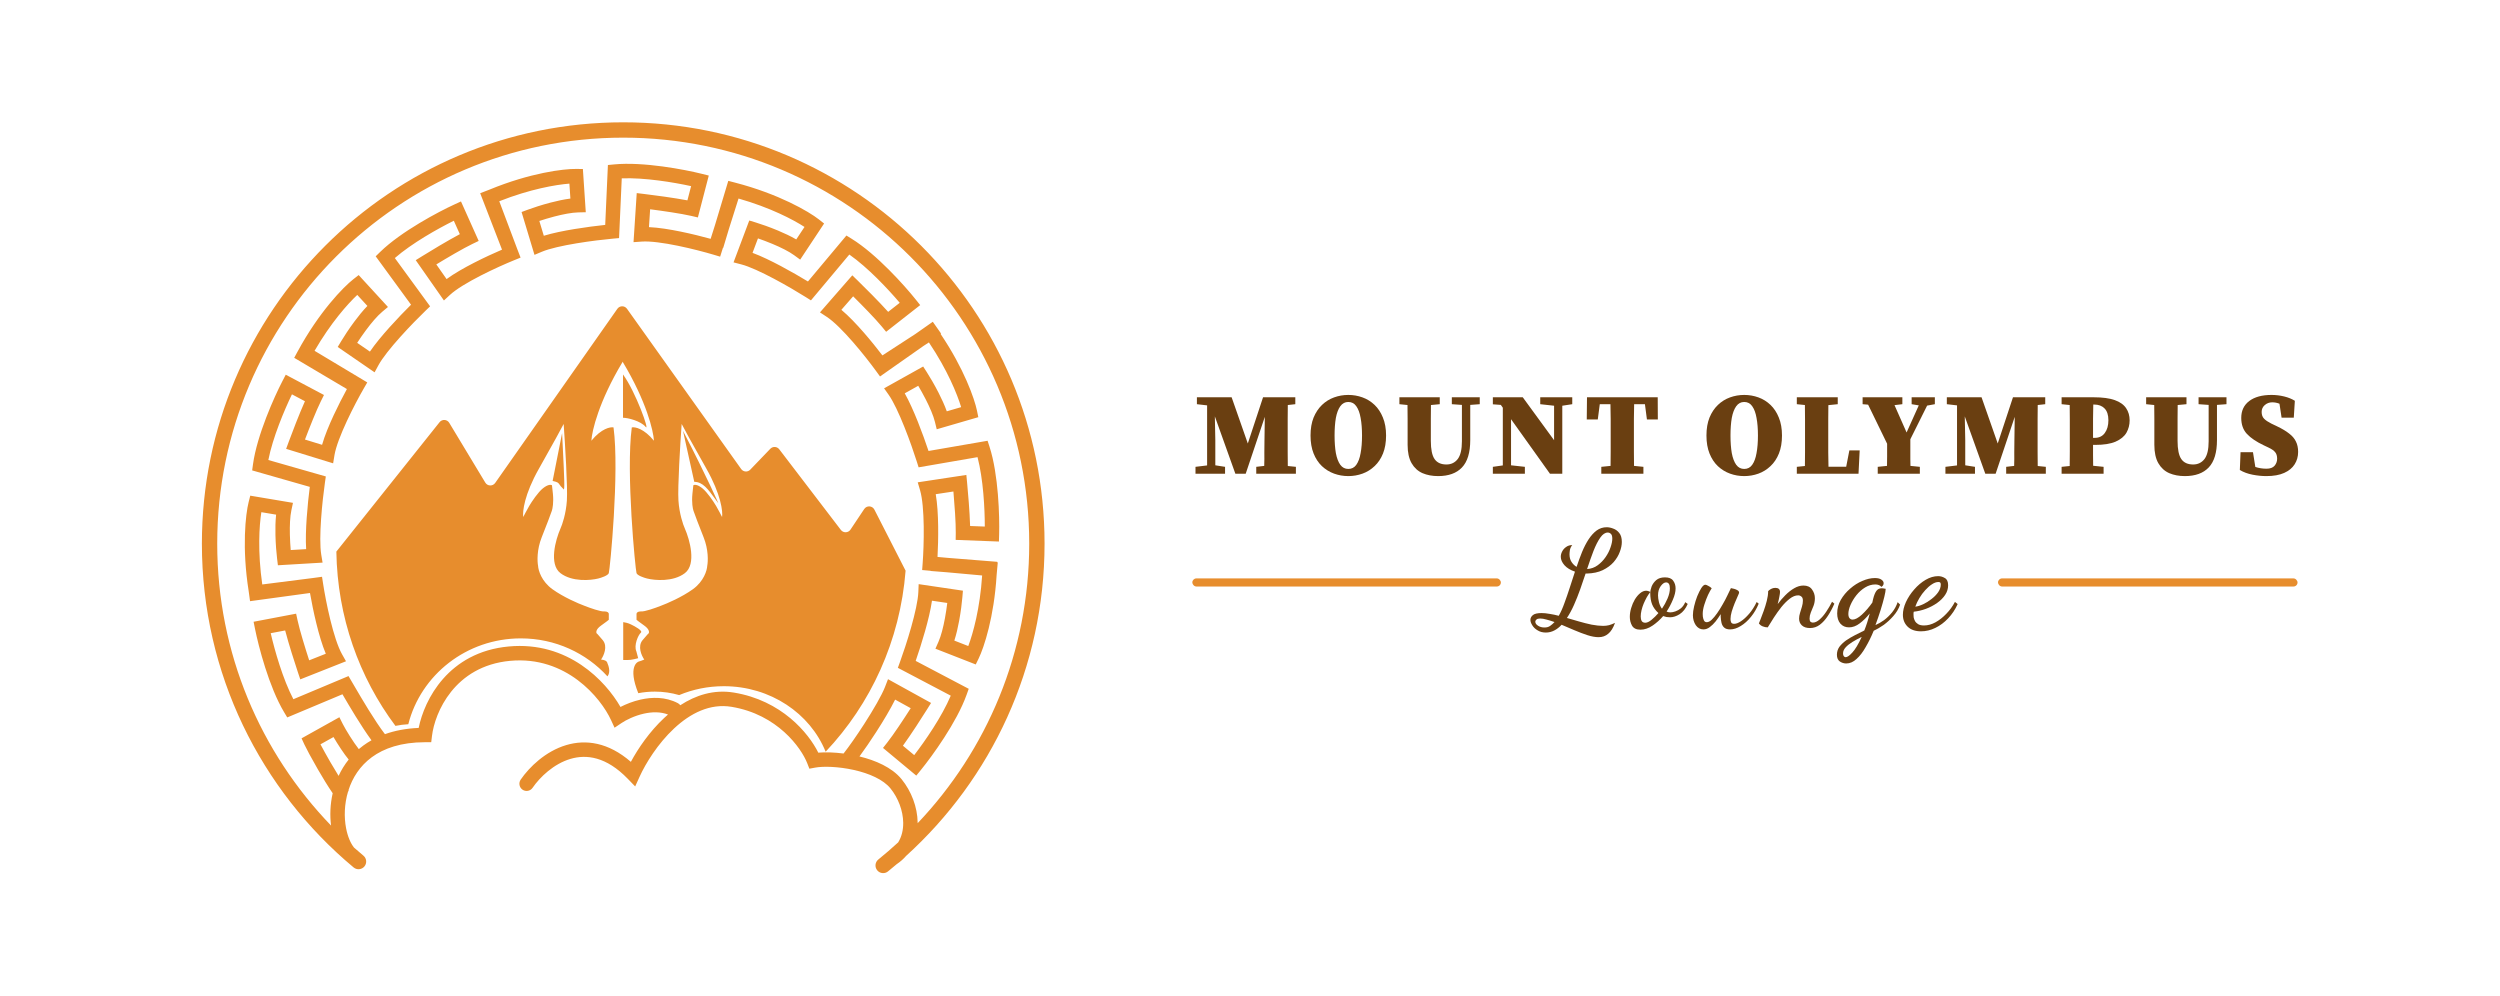 <svg width="3393" height="1352" viewBox="0 0 3393 1352" fill="none" xmlns="http://www.w3.org/2000/svg">
<path fill-rule="evenodd" clip-rule="evenodd" d="M294.816 737.837C294.816 433.517 541.517 186.816 845.837 186.816C1150.16 186.816 1396.86 433.517 1396.86 737.837C1396.86 884.857 1339.29 1018.43 1245.44 1117.24C1245.44 1117.15 1245.44 1117.06 1245.44 1116.97C1245.44 1116.83 1245.43 1116.68 1245.43 1116.54C1245.22 1095.33 1236.77 1073.69 1223.69 1057.6C1210.49 1041.37 1187.88 1031.84 1166.47 1026.64C1173.49 1017.1 1181.5 1005.4 1189.12 993.597C1198.96 978.337 1208.64 962.128 1214.88 949.496L1236.02 961.17C1226.75 975.678 1212.84 996.799 1204.32 1007.6L1198.41 1015.1L1243.57 1052.66L1249.82 1045C1264.78 1026.67 1298.57 980.279 1311.9 942.854L1314.75 934.853L1242.77 896.968C1246.59 885.952 1251.31 871.397 1255.49 856.601C1259.47 842.513 1263.12 827.636 1264.88 815.268L1285.63 818.333C1284.9 824.376 1283.85 831.655 1282.46 839.137C1280.23 851.164 1277.27 862.984 1273.69 871.051L1269.55 880.414L1324.29 901.809L1328.25 893.679C1335.48 878.808 1349.2 837.337 1352.63 780.312L1354.18 763.285L1353.41 763.216L1353.44 762.479L1286.58 757.157L1272.4 755.872C1273.03 744.21 1273.48 729.136 1273.26 713.959C1273.05 699.088 1272.19 683.438 1269.98 670.716L1293.98 667.066C1295.47 684.217 1297.33 709.437 1297.16 723.195L1297.04 732.737L1355.74 734.984L1356.03 725.1C1356.71 701.451 1355.21 644.082 1342.97 606.285L1340.35 598.204L1260.19 612.058C1256.5 600.996 1251.37 586.578 1245.67 572.304C1240.23 558.712 1234.05 544.694 1227.91 533.814L1246.23 523.595C1249.33 528.83 1252.94 535.241 1256.4 542.018C1261.97 552.91 1266.82 564.086 1268.91 572.659L1271.33 582.61L1327.77 566.194L1325.95 557.339C1322.63 541.21 1308.33 500.257 1276.57 453.211L1277.25 452.736L1265.99 436.702L1242.35 453.301L1197.62 482.359C1190.71 473.311 1181.8 462.169 1172.37 451.347C1162.59 440.136 1151.82 428.751 1141.91 420.471L1157.87 402.175C1170.1 414.296 1187.81 432.346 1196.57 442.953L1202.65 450.311L1248.89 414.094L1242.72 406.366C1227.96 387.876 1189.75 345.064 1155.98 324.131L1148.76 319.656L1096.54 382.031C1086.57 375.972 1073.34 368.284 1059.76 361.079C1046.83 354.219 1033.06 347.513 1021.34 343.178L1028.72 323.543C1034.47 325.532 1041.36 328.096 1048.38 331.03C1059.67 335.746 1070.6 341.137 1077.73 346.331L1086.01 352.361L1118.47 303.359L1111.36 297.779C1097.71 287.076 1056.99 263.238 997.551 247.834L988.426 245.47L970.406 305.416L964.476 324.15C953.221 321.037 938.595 317.357 923.725 314.316C909.154 311.335 893.683 308.822 880.783 308.253L882.365 284.028C899.438 286.244 924.468 289.844 937.87 292.958L947.166 295.118L961.948 238.269L952.356 235.87C929.403 230.13 873.047 219.29 833.504 223.142L825.05 223.966L821.391 305.232C809.796 306.462 794.614 308.378 779.447 310.893C765.005 313.287 749.989 316.313 738.045 319.977L731.992 299.896C737.772 297.986 744.806 295.842 752.167 293.913C763.999 290.814 775.957 288.467 784.778 288.269L795.016 288.038L791.087 229.39L782.047 229.271C765.024 229.045 719.565 234.597 664.356 257.348L651.707 262.242L681.337 338.822C670.607 343.433 656.894 349.709 643.389 356.637C630.156 363.425 616.512 371.141 606.091 378.765L592.173 358.874C606.881 349.924 628.663 337.078 641.067 331.125L649.671 326.996L625.649 273.394L616.664 277.522C595.165 287.399 544.413 314.189 515.968 341.927L509.887 347.858L557.861 413.555C549.582 421.767 538.935 432.758 528.674 444.206C518.903 455.106 509.079 466.86 502.052 477.189L484.769 465.307C488.084 460.202 492.231 454.128 496.769 448.02C504.062 438.201 511.925 428.891 518.683 423.219L526.528 416.636L486.78 373.332L479.651 378.893C465.98 389.559 433.041 423.349 403.785 477.333L399.294 485.621L470.82 528.018C465.402 537.95 458.932 550.47 452.954 563.327C446.683 576.813 440.659 591.283 437.121 603.702L413.919 596.558C420.024 580.461 429.318 556.943 435.448 544.625L439.7 536.081L387.813 508.548L383.26 517.325C372.366 538.327 348.782 590.646 343.381 630.007L342.226 638.423L420.442 660.784C418.955 672.349 417.308 687.562 416.245 702.899C415.233 717.503 414.703 732.812 415.505 745.279L394.567 746.523C394.047 740.458 393.588 733.118 393.415 725.511C393.137 713.282 393.62 701.106 395.468 692.479L397.612 682.465L339.646 672.719L337.438 681.487C333.281 697.995 328.166 743.505 337.526 802.478L339.361 815.919L420.719 804.81C422.722 816.315 425.656 831.108 429.271 845.85C432.813 860.294 437.163 875.352 442.169 887.255L419.598 896.193C414.294 879.814 406.836 855.651 403.914 842.206L401.888 832.88L344.182 843.85L346.119 853.546C350.755 876.747 365.077 932.32 385.482 966.41L389.844 973.699L464.769 942.263C474.172 958.358 490.076 985.467 504.186 1004.7C500.278 1006.89 496.587 1009.28 493.108 1011.83C490.973 1013.4 488.926 1015.02 486.963 1016.69C479.597 1007.3 469.1 990.363 465.196 982.576L460.606 973.421L409.282 1002.07L413.043 1010.29C415.287 1015.2 422.776 1029.24 431.4 1044.16C437.755 1055.15 445.01 1067.11 451.526 1076.59C448.097 1091.6 447.579 1106.73 449.309 1120.45C353.644 1021.33 294.816 886.455 294.816 737.837ZM1417.67 737.837C1417.67 905.886 1345.17 1057.01 1229.78 1161.62C1226.2 1165.74 1221.95 1169.53 1216.97 1172.88C1213.08 1176.21 1209.15 1179.48 1205.16 1182.7C1200.7 1186.31 1194.14 1185.62 1190.53 1181.15C1186.91 1176.68 1187.61 1170.13 1192.08 1166.51C1201.31 1159.04 1210.3 1151.28 1219.03 1143.24C1223.82 1135.46 1225.94 1126.36 1225.84 1116.73C1225.68 1100.3 1218.99 1082.87 1208.49 1069.96C1198.83 1058.09 1179.87 1049.65 1158.64 1044.94C1137.66 1040.27 1117.09 1039.81 1106.44 1041.79L1098.48 1043.27L1095.53 1035.73C1087.49 1015.2 1055.25 969.566 992.743 959.282C963.632 954.492 937.077 967.94 914.865 988.667C892.697 1009.35 876.245 1036.09 868.006 1054.25L862.058 1067.35L852.047 1057.01C822.738 1026.74 795.8 1023.56 774.184 1029.98C751.544 1036.7 732.9 1054.55 722.798 1069.23C719.731 1073.69 713.632 1074.81 709.175 1071.75C704.718 1068.68 703.591 1062.58 706.658 1058.12C718.356 1041.12 740.308 1019.6 768.606 1011.2C795.071 1003.34 825.624 1007.4 856.22 1033.98C866.188 1015.46 881.661 992.855 901.499 974.343C903.168 972.785 904.875 971.251 906.618 969.746C896.428 965.839 884.932 966.054 873.748 968.582C861.005 971.463 849.787 977.115 843.619 981.253L834.08 987.652L829.267 977.223C815.423 947.226 768.528 889.774 692.27 896.894C616.623 903.956 590.048 967.453 586.3 998.706L585.267 1007.32L576.588 1007.34C544.294 1007.38 521.068 1015.62 504.694 1027.63C488.478 1039.52 478.323 1055.6 472.883 1072.68C472.977 1072.8 473.07 1072.92 473.163 1073.03C473.254 1073.15 473.344 1073.26 473.433 1073.38L472.415 1074.19C467.265 1091.28 466.842 1109.07 469.697 1124C471.925 1135.66 475.937 1144.59 480.381 1150.23C484.611 1153.99 488.899 1157.67 493.244 1161.3C497.659 1164.98 498.255 1171.54 494.574 1175.95C490.894 1180.37 484.33 1180.97 479.915 1177.28C354.098 1072.41 274 914.471 274 737.837C274 422.02 530.02 166 845.837 166C1161.65 166 1417.67 422.02 1417.67 737.837ZM473.228 1030.87C467.657 1037.83 463.132 1045.3 459.547 1053.02C455.83 1047.07 452.006 1040.66 448.361 1034.35C442.994 1025.07 438.217 1016.38 434.942 1010.19L452.623 1000.32C458.46 1010.28 466.898 1023.23 473.228 1030.87ZM1172.65 982.978C1162.7 998.412 1152.43 1013.06 1144.9 1022.67C1132.22 1021.04 1120.18 1020.7 1110.61 1021.52C1097.24 994.663 1060.72 950.61 995.924 939.95C968.62 935.458 944.041 943.618 923.278 957.153C922.422 955.992 921.295 955.004 919.931 954.292C903.16 945.534 884.768 946.004 869.428 949.472C859.082 951.811 849.614 955.62 842.11 959.484C821.95 924.289 770.798 869.885 690.449 877.387C608.249 885.061 575.936 949.866 568.224 987.926C550.949 988.666 535.732 991.634 522.439 996.4C508.352 977.974 491.203 948.648 481.098 931.368L481.098 931.367C479.697 928.972 478.431 926.808 477.328 924.937L472.985 917.569L398.164 948.962C383.865 921.68 372.846 882.945 367.422 859.375L387.018 855.65C391.834 874.113 400.177 900.073 404.252 912.239L407.535 922.042L469.589 897.469L464.08 887.687C458.457 877.704 452.936 860.091 448.299 841.183C443.738 822.587 440.288 803.837 438.518 792.326L437.054 782.806L424.954 784.458L355.943 793.238C349.54 748.611 351.848 713.281 354.705 695.118L374.735 698.485C373.781 707.28 373.624 716.985 373.828 725.956C374.118 738.716 375.164 750.754 376.054 758.046L377.17 767.182L437.792 763.582L436.004 752.84C434.162 741.778 434.459 723.459 435.79 704.254C437.101 685.336 439.335 666.551 440.985 655.093L442.205 646.629L364.19 624.325C370.097 594.095 385.726 556.98 396.236 535.196L413.856 544.546C406.066 561.964 396.338 587.439 391.908 599.48L388.339 609.183L452.127 628.821L453.946 617.743C455.803 606.437 462.511 589.241 470.719 571.588C478.792 554.225 487.827 537.437 493.645 527.349L498.458 519.005L426.923 476.123C448.887 438.247 471.752 412.583 484.899 400.257L498.634 415.22C492.479 421.573 486.392 429.134 481.041 436.337C473.431 446.583 466.859 456.724 463.082 463.024L458.349 470.918L508.392 505.324L513.581 495.749C518.924 485.889 530.413 471.618 543.263 457.283C555.92 443.162 569.224 429.713 577.566 421.687L583.728 415.758L535.878 350.229C559.111 330.007 594.246 310.325 615.922 299.595L624.079 317.797C607.231 326.754 583.905 340.877 573.012 347.656L564.235 353.118L602.498 407.804L610.74 400.181C619.151 392.401 635.009 382.955 652.331 374.069C669.367 365.33 686.81 357.635 697.6 353.25L706.523 349.624L702.092 338.171L677.608 273.127C719.543 256.573 754.449 250.645 772.78 249.222L774.138 269.488C765.361 270.595 755.883 272.687 747.202 274.961C734.856 278.195 723.386 281.997 716.498 284.551L707.868 287.75L725.396 345.895L735.432 341.67C745.768 337.319 763.659 333.369 782.651 330.221C801.359 327.12 820.151 324.947 831.68 323.902L840.197 323.13L843.846 242.072C874.623 240.825 914.347 247.444 937.971 252.629L932.951 271.934C914.203 268.384 887.17 264.814 874.43 263.291L864.165 262.063L859.817 328.663L871.015 327.87C882.444 327.061 900.726 329.609 919.799 333.51C938.558 337.347 956.98 342.253 968.141 345.58L977.372 348.331L981.179 336.306L981.545 336.416L989.127 311.196L1002.34 269.44C1045.4 281.709 1076.52 298.069 1091.88 308.014L1080.67 324.947C1073.02 320.501 1064.22 316.413 1055.94 312.953C1044.16 308.032 1032.74 304.094 1025.71 301.944L1016.91 299.25L995.56 356.103L1006.1 358.835C1016.96 361.648 1033.57 369.365 1050.58 378.386C1067.33 387.273 1083.59 396.95 1093.39 403.114L1100.62 407.669L1152.71 345.453C1177.93 363.137 1205.49 392.503 1221.12 410.959L1205.42 423.257C1192.67 409.06 1173.35 389.819 1164.15 380.877L1156.73 373.673L1112.86 423.972L1122.24 430.137C1131.82 436.428 1144.81 449.547 1157.6 464.221C1170.18 478.654 1181.85 493.732 1188.7 503.149L1194.37 510.937L1253.32 469.537L1260.71 464.736C1285.88 502.145 1299.15 534.967 1304.47 552.566L1284.97 558.239C1282.01 549.904 1277.93 541.095 1273.85 533.104C1268.04 521.738 1261.87 511.35 1257.9 505.171L1252.92 497.427L1199.89 527.017L1206.17 535.914C1212.63 545.076 1220.33 561.703 1227.47 579.578C1234.52 597.186 1240.67 615.075 1244.16 626.111L1246.74 634.265L1326.7 620.446C1334.52 650.239 1336.57 690.458 1336.57 714.644L1316.64 713.881C1316.09 694.809 1313.77 667.638 1312.53 654.868L1311.53 644.579L1245.54 654.615L1248.72 665.383C1251.96 676.372 1253.39 694.775 1253.67 714.241C1253.95 733.386 1253.11 752.432 1252.25 764.047L1251.55 773.653L1263.11 774.702L1263.09 774.942L1284.92 776.679L1332.96 781.034C1330.06 825.766 1320.62 859.677 1314.14 876.805L1295.22 869.411C1297.95 860.998 1300.09 851.53 1301.72 842.707C1304.05 830.158 1305.49 818.16 1306.11 810.84L1306.88 801.669L1246.81 792.794L1246.36 803.675C1245.9 814.88 1241.86 832.751 1236.63 851.278C1231.48 869.528 1225.45 887.459 1221.49 898.337L1218.57 906.373L1290.37 944.161C1278.41 972.544 1255.52 1005.68 1240.77 1024.85L1225.44 1012.1C1236.63 996.639 1251.36 973.693 1258.16 962.812L1263.64 954.044L1205.21 921.775L1201.17 932.247C1196.91 943.265 1185.46 963.122 1172.65 982.978ZM536.682 985.158C542.364 983.987 548.196 983.226 554.146 982.908C571.167 915.998 633.083 866.41 706.857 866.41C753.616 866.41 795.61 886.33 824.43 917.954C826.105 915.944 828.925 910.349 824.408 900.083C823.651 896.305 819.103 895.658 816.88 895.343C816.337 895.266 815.933 895.208 815.756 895.13C819.452 889.879 825.092 877.276 818.09 868.874C811.089 860.473 809.728 859.344 809.922 859.831C808.852 858.372 808.522 854.171 815.756 849.037C822.991 843.902 825.772 841.646 826.259 841.16V832.992C826.064 831.63 824.8 829.783 820.132 829.783C815.698 830.483 800.392 825.018 793.294 822.198C785.028 819.184 764.763 810.471 749.826 799.735C734.89 789 730.572 774.063 730.281 767.937C729.114 762.005 728.472 745.941 735.24 729.137C742.008 712.334 747.201 698.214 748.951 693.255C749.924 690.532 751.577 682.111 750.41 670.209C749.243 658.306 748.951 657.47 748.951 658.54C747.784 657.664 743.758 657.256 736.99 662.624C730.222 667.991 721.723 680.808 718.32 686.545C715.597 691.407 710.152 701.248 710.152 701.715C708.985 694.422 711.61 671.084 731.448 636.077C751.285 601.069 762.079 581.038 764.996 575.398C766.941 602.528 770.539 661.282 769.372 679.252C768.205 697.222 763.051 712.217 760.62 717.468C754.008 732.541 744.75 765.72 760.62 777.856C776.49 789.991 801.462 787.774 811.964 785.149C816.243 784.079 825.092 781.123 826.259 777.856C827.717 773.771 840.845 641.036 832.677 580.065C828.301 579.19 816.165 581.582 802.629 598.152C803.307 584.87 812.724 544.948 844.929 491.282V490.797L845.075 491.039L845.221 490.797V491.282C877.426 544.948 886.843 584.87 887.521 598.152C873.985 581.582 861.85 579.19 857.474 580.065C849.305 641.036 862.433 773.771 863.892 777.856C865.059 781.123 873.908 784.079 878.186 785.149C888.688 787.774 913.66 789.991 929.53 777.856C945.4 765.72 936.143 732.541 929.53 717.468C927.099 712.217 921.945 697.222 920.778 679.252C919.611 661.282 923.209 602.528 925.154 575.398C928.071 581.038 938.865 601.069 958.703 636.077C978.54 671.084 981.166 694.422 979.999 701.715C979.999 701.248 974.553 691.407 971.83 686.545C968.427 680.808 959.928 667.991 953.16 662.624C946.392 657.256 942.366 657.664 941.199 658.54C941.199 657.47 940.907 658.306 939.74 670.209C938.574 682.111 940.227 690.532 941.199 693.255C942.949 698.214 948.142 712.334 954.91 729.137C961.678 745.941 961.036 762.005 959.87 767.937C959.578 774.063 955.26 789 940.324 799.735C925.388 810.471 905.122 819.184 896.857 822.198C889.758 825.018 874.452 830.483 870.018 829.783C865.35 829.783 864.086 831.63 863.892 832.992V841.16C864.378 841.646 867.159 843.902 874.394 849.037C881.629 854.171 881.298 858.372 880.228 859.831C880.423 859.344 879.061 860.473 872.06 868.874C865.059 877.276 870.699 889.879 874.394 895.13C871.778 896.292 869.175 897.215 866.653 897.942C865.605 898.244 851.583 904.267 866.277 940.79C873.534 939.389 881.028 938.655 888.695 938.655C900.178 938.655 911.277 940.302 921.768 943.372C940.255 935.622 960.77 931.309 982.368 931.309C1045.61 931.309 1099.56 968.287 1120.55 1020.25C1181.63 955.675 1221.62 869.833 1229.07 774.528L1186.71 691.633C1183.93 686.191 1176.32 685.75 1172.93 690.835L1154.26 718.826C1151.22 723.393 1144.58 723.607 1141.25 719.245L1057.59 609.763C1054.61 605.866 1048.86 605.541 1045.47 609.078L1018.2 637.46C1014.73 641.075 1008.83 640.643 1005.92 636.561L850.943 419.066C847.739 414.569 841.05 414.593 837.879 419.113L672.045 655.46C668.724 660.193 661.632 659.948 658.646 654.996L609.702 573.837C606.824 569.065 600.071 568.623 596.597 572.98L456.5 748.632C457.882 837.602 487.565 919.488 536.682 985.158ZM845.539 567.02V508.245C862.682 531.51 882.519 587.102 876.151 579.265C869.784 571.429 851.661 566.816 845.539 567.02ZM926.968 584.775L942.274 653.959C953.724 653.959 960.804 663.671 970.866 677.473L970.87 677.478L970.88 677.493C972.112 679.182 973.388 680.933 974.723 682.735C977.172 687.633 960.029 648.449 926.968 584.775ZM750.029 652.735L762.886 587.837C763.259 595.652 763.617 602.959 763.948 609.713L763.949 609.747C765.795 647.418 766.799 667.908 764.723 663.755C761.607 660.862 760.271 658.939 759.303 657.546C757.609 655.108 757.043 654.293 750.029 652.735ZM856.292 847.465C862.033 850.15 872.775 856.14 869.823 858.618C866.133 861.717 859.983 875.968 863.673 884.023L866.133 893.317L861.059 894.557L860.661 894.654C857.555 895.412 854.369 895.796 851.171 895.796H845.837V844.367C847.701 844.574 852.402 845.482 856.292 847.465Z" fill="#E78D2D"/>
<path d="M2607.2 856.823C2599.31 856.823 2593.21 854.666 2588.89 850.352C2584.7 846.161 2582.61 840.86 2582.61 834.45C2582.61 829.027 2583.96 823.295 2586.67 817.255C2589.51 811.092 2593.27 805.36 2597.95 800.059C2602.64 794.636 2607.81 790.26 2613.48 786.932C2619.15 783.604 2624.82 781.939 2630.49 781.939C2633.7 781.939 2636.72 782.802 2639.55 784.528C2642.51 786.13 2643.99 789.397 2643.99 794.328C2643.99 799.012 2642.64 803.388 2639.92 807.455C2637.21 811.523 2633.58 815.159 2629.01 818.364C2624.45 821.569 2619.4 824.219 2613.85 826.315C2608.43 828.287 2602.94 829.581 2597.4 830.198C2597.27 830.691 2597.15 831.246 2597.03 831.862C2597.03 832.355 2597.03 833.218 2597.03 834.45C2597.03 835.067 2597.09 836.176 2597.21 837.779C2597.46 839.258 2598.01 840.86 2598.88 842.586C2599.74 844.312 2601.16 845.791 2603.13 847.024C2605.1 848.256 2607.81 848.873 2611.26 848.873C2616.44 848.873 2621.62 847.455 2626.8 844.62C2632.1 841.661 2637.03 837.779 2641.59 832.971C2646.27 828.164 2650.15 822.802 2653.24 816.885L2656.93 819.844C2653.61 827.239 2649.29 833.711 2643.99 839.258C2638.81 844.805 2633.02 849.119 2626.61 852.201C2620.32 855.282 2613.85 856.823 2607.2 856.823ZM2599.43 823.357C2602.64 822.987 2606.21 821.877 2610.16 820.028C2614.1 818.179 2617.86 815.837 2621.43 813.002C2625.13 810.167 2628.15 807.086 2630.49 803.757C2632.84 800.306 2634.01 796.855 2634.01 793.403C2634.01 792.047 2633.76 791.123 2633.27 790.63C2632.77 790.137 2631.97 789.89 2630.86 789.89C2628.03 789.89 2625.07 790.938 2621.99 793.033C2618.91 795.006 2615.89 797.656 2612.93 800.984C2609.97 804.189 2607.32 807.764 2604.98 811.708C2602.64 815.653 2600.79 819.535 2599.43 823.357Z" fill="#6A3F11"/>
<path d="M2505.63 900.458C2502.55 900.458 2499.65 899.534 2496.94 897.685C2494.35 895.836 2493.06 892.816 2493.06 888.625C2493.06 884.68 2494.17 881.106 2496.38 877.901C2498.73 874.819 2501.75 871.922 2505.44 869.211C2509.27 866.622 2513.33 864.218 2517.65 862C2521.96 859.781 2526.15 857.685 2530.22 855.713C2531.58 852.385 2532.87 848.81 2534.1 844.989C2535.34 841.168 2536.51 837.038 2537.62 832.601C2533.3 838.024 2528.74 842.524 2523.93 846.098C2519.25 849.673 2514.44 851.46 2509.51 851.46C2504.58 851.46 2500.64 849.735 2497.68 846.283C2494.84 842.832 2493.43 838.271 2493.43 832.601C2493.43 826.068 2495.03 819.966 2498.23 814.296C2501.56 808.502 2505.81 803.387 2510.99 798.949C2516.17 794.389 2521.71 790.876 2527.63 788.41C2533.55 785.822 2539.22 784.527 2544.64 784.527C2548.59 784.527 2551.55 785.267 2553.52 786.746C2555.49 788.102 2556.48 789.704 2556.48 791.553C2556.48 793.033 2556.04 794.204 2555.18 795.067C2554.32 795.929 2553.76 796.422 2553.52 796.546C2552.28 795.19 2550.99 794.327 2549.63 793.957C2548.4 793.464 2546.92 793.218 2545.2 793.218C2540.39 793.218 2535.77 794.573 2531.33 797.285C2526.89 799.997 2522.95 803.51 2519.5 807.824C2516.17 812.016 2513.52 816.391 2511.55 820.952C2509.57 825.513 2508.59 829.642 2508.59 833.34C2508.59 835.806 2509.14 837.716 2510.25 839.072C2511.36 840.305 2512.72 840.921 2514.32 840.921C2517.77 840.921 2521.96 838.702 2526.89 834.265C2531.82 829.704 2536.57 824.219 2541.13 817.809C2541.38 816.823 2541.56 815.96 2541.68 815.22C2541.93 814.358 2542.12 813.556 2542.24 812.817C2543.47 807.886 2544.95 804.25 2546.68 801.908C2548.4 799.566 2550.81 798.395 2553.89 798.395C2554.5 798.395 2555.24 798.456 2556.11 798.58C2557.09 798.703 2558.14 798.888 2559.25 799.134C2559.25 801.353 2558.63 804.989 2557.4 810.043C2556.17 815.097 2554.5 821.014 2552.41 827.793C2550.31 834.45 2547.97 841.291 2545.38 848.317C2549.2 846.715 2553.09 844.496 2557.03 841.661C2560.97 838.702 2564.61 835.189 2567.94 831.122C2571.27 826.931 2573.79 822.308 2575.52 817.254L2578.85 820.582C2576.88 826.253 2573.79 831.43 2569.6 836.114C2565.54 840.798 2561.1 844.866 2556.29 848.317C2551.48 851.645 2547.05 854.234 2542.98 856.083C2539.65 864.218 2536.01 871.614 2532.07 878.271C2528.25 885.05 2524.12 890.412 2519.68 894.357C2515.37 898.424 2510.68 900.458 2505.63 900.458ZM2504.89 891.953C2507.11 891.953 2510.13 889.858 2513.95 885.667C2517.89 881.476 2522.15 874.388 2526.71 864.403C2522.15 866.622 2517.96 868.902 2514.13 871.244C2510.31 873.587 2507.23 876.052 2504.89 878.64C2502.55 881.229 2501.38 883.941 2501.38 886.776C2501.38 888.378 2501.68 889.611 2502.3 890.474C2503.04 891.46 2503.9 891.953 2504.89 891.953Z" fill="#6A3F11"/>
<path d="M2456.51 852.385C2451.7 852.385 2448 851.153 2445.41 848.687C2442.95 846.345 2441.72 843.325 2441.72 839.627C2441.72 837.162 2442.15 834.574 2443.01 831.862C2443.87 829.027 2444.74 826.192 2445.6 823.356C2446.46 820.521 2446.89 817.81 2446.89 815.221C2446.89 812.509 2446.22 810.66 2444.86 809.674C2443.63 808.565 2442.15 808.01 2440.42 808.01C2436.72 808.01 2432.9 809.551 2428.96 812.632C2425.14 815.591 2421.38 819.35 2417.68 823.911C2414.11 828.472 2410.72 833.218 2407.51 838.148C2404.31 843.079 2401.53 847.516 2399.19 851.461C2396.85 851.461 2394.63 851.03 2392.53 850.167C2390.44 849.427 2388.65 848.071 2387.17 846.099C2387.3 845.483 2388.03 843.634 2389.39 840.552C2390.62 837.347 2392.04 833.587 2393.64 829.273C2395.25 824.836 2396.66 820.213 2397.9 815.406C2399.13 810.598 2399.74 806.223 2399.74 802.278C2400.61 801.292 2401.9 800.306 2403.63 799.32C2405.48 798.334 2407.39 797.841 2409.36 797.841C2413.67 797.841 2415.83 799.69 2415.83 803.387C2415.83 804.867 2415.52 807.085 2414.91 810.044C2414.41 812.879 2413.67 816.145 2412.69 819.843C2415.89 815.529 2419.41 811.461 2423.23 807.64C2427.05 803.819 2430.99 800.737 2435.06 798.395C2439.25 795.93 2443.44 794.697 2447.63 794.697C2452.93 794.697 2456.82 796.485 2459.28 800.059C2461.87 803.634 2463.16 807.578 2463.16 811.893C2463.16 815.591 2462.55 819.042 2461.32 822.247C2460.08 825.452 2458.85 828.472 2457.62 831.307C2456.51 834.142 2455.95 836.916 2455.95 839.627C2455.95 841.6 2456.39 843.017 2457.25 843.88C2458.23 844.62 2459.28 844.99 2460.39 844.99C2463.35 844.99 2466.43 843.572 2469.64 840.737C2472.84 837.902 2475.86 834.327 2478.7 830.013C2481.65 825.575 2484.24 821.138 2486.46 816.7L2489.61 819.289C2487.02 825.329 2484.06 830.876 2480.73 835.93C2477.53 840.86 2473.89 844.866 2469.82 847.948C2465.88 850.906 2461.44 852.385 2456.51 852.385Z" fill="#6A3F11"/>
<path d="M2311.84 854.233C2307.65 854.233 2304.2 852.323 2301.49 848.502C2298.9 844.557 2297.61 840.058 2297.61 835.004C2297.61 831.553 2298.16 827.485 2299.27 822.801C2300.38 818.117 2301.8 813.556 2303.52 809.118C2305.37 804.681 2307.22 800.983 2309.07 798.024C2311.04 795.066 2312.83 793.587 2314.43 793.587C2315.3 793.587 2316.59 794.08 2318.32 795.066C2320.16 795.929 2321.77 797.038 2323.12 798.394C2321.77 800.367 2320.1 803.387 2318.13 807.454C2316.28 811.522 2314.62 815.898 2313.14 820.582C2311.66 825.266 2310.92 829.519 2310.92 833.34C2310.92 833.833 2310.98 835.004 2311.1 836.853C2311.35 838.702 2311.84 840.428 2312.58 842.03C2313.32 843.633 2314.62 844.434 2316.47 844.434C2318.56 844.434 2320.78 843.324 2323.12 841.106C2325.59 838.764 2328.05 835.805 2330.52 832.231C2333.11 828.533 2335.57 824.588 2337.92 820.397C2340.38 816.206 2342.54 812.138 2344.39 808.194C2346.36 804.249 2347.96 800.921 2349.19 798.209C2350.3 798.333 2351.72 798.641 2353.45 799.134C2355.3 799.627 2356.9 800.305 2358.25 801.168C2359.61 801.907 2360.29 803.017 2360.29 804.496C2360.29 804.866 2359.67 806.407 2358.44 809.118C2357.33 811.707 2355.97 814.85 2354.37 818.548C2352.89 822.246 2351.54 826.067 2350.3 830.012C2349.19 833.833 2348.64 837.223 2348.64 840.181C2348.64 841.907 2348.95 843.448 2349.56 844.804C2350.3 846.036 2351.66 846.653 2353.63 846.653C2356.22 846.653 2359.3 845.482 2362.88 843.14C2366.45 840.798 2370.15 837.408 2373.97 832.97C2377.79 828.533 2381.18 823.232 2384.14 817.069L2386.91 819.288C2384.2 825.944 2380.69 831.922 2376.37 837.223C2372.06 842.523 2367.44 846.653 2362.51 849.611C2357.58 852.693 2352.77 854.233 2348.08 854.233C2344.51 854.233 2341.8 853.371 2339.95 851.645C2338.22 850.042 2337.05 847.947 2336.44 845.358C2335.82 842.647 2335.45 839.935 2335.33 837.223C2335.33 836.607 2335.33 835.99 2335.33 835.374C2335.33 834.634 2335.33 834.018 2335.33 833.525C2333.23 836.853 2330.95 840.12 2328.49 843.324C2326.02 846.406 2323.37 848.995 2320.53 851.09C2317.82 853.186 2314.93 854.233 2311.84 854.233Z" fill="#6A3F11"/>
<path d="M2226.41 854.604C2220.86 854.604 2217.04 852.755 2214.94 849.057C2212.97 845.483 2211.99 841.538 2211.99 837.224C2211.99 833.279 2212.6 829.273 2213.84 825.206C2215.07 821.015 2216.73 817.132 2218.83 813.557C2221.05 809.982 2223.45 807.147 2226.04 805.052C2228.75 802.833 2231.46 801.724 2234.17 801.724C2235.04 801.724 2236.02 801.908 2237.13 802.278C2238.37 802.525 2239.23 802.956 2239.72 803.572C2238.24 805.421 2236.7 807.702 2235.1 810.414C2233.62 813.126 2232.2 816.022 2230.85 819.104C2229.61 822.062 2228.63 825.082 2227.89 828.164C2227.15 831.246 2226.78 834.081 2226.78 836.669C2226.78 839.135 2227.21 841.168 2228.07 842.771C2229.06 844.373 2230.72 845.175 2233.06 845.175C2235.41 845.175 2238.18 843.88 2241.39 841.292C2244.71 838.58 2247.86 835.498 2250.81 832.047C2246.87 828.472 2244.04 824.589 2242.31 820.398C2240.58 816.084 2239.72 810.907 2239.72 804.867C2239.72 802.278 2240.34 799.32 2241.57 795.992C2242.93 792.664 2245.02 789.767 2247.86 787.301C2250.81 784.836 2254.76 783.604 2259.69 783.604C2264.99 783.604 2268.69 785.083 2270.78 788.041C2273 790.999 2274.11 794.512 2274.11 798.58C2274.11 803.141 2272.88 808.257 2270.41 813.927C2268.07 819.597 2265.24 824.959 2261.91 830.013C2263.39 830.752 2265.11 831.122 2267.09 831.122C2268.93 831.122 2271.15 830.691 2273.74 829.828C2276.33 828.965 2278.86 827.548 2281.32 825.575C2283.79 823.48 2285.76 820.706 2287.24 817.255L2290.57 819.659C2287.86 825.945 2284.22 830.568 2279.66 833.526C2275.22 836.361 2270.85 837.779 2266.53 837.779C2264.93 837.779 2263.33 837.655 2261.72 837.409C2260.12 837.039 2258.64 836.608 2257.29 836.115C2253.1 841.045 2248.29 845.359 2242.86 849.057C2237.44 852.755 2231.96 854.604 2226.41 854.604ZM2255.62 826.13C2258.58 821.816 2261.11 817.193 2263.2 812.263C2265.3 807.332 2266.35 802.771 2266.35 798.58C2266.35 795.745 2265.91 793.711 2265.05 792.479C2264.19 791.123 2262.89 790.445 2261.17 790.445C2258.83 790.445 2256.42 792.109 2253.96 795.437C2251.49 798.765 2250.26 802.956 2250.26 808.01C2250.26 810.599 2250.69 813.742 2251.55 817.44C2252.54 821.138 2253.9 824.035 2255.62 826.13Z" fill="#6A3F11"/>
<path d="M2169.71 864.773C2165.15 864.773 2160.03 863.849 2154.36 862C2148.69 860.151 2142.84 857.932 2136.8 855.343C2130.88 852.755 2125.09 850.29 2119.42 847.947C2116.33 851.276 2113.01 853.864 2109.43 855.713C2105.86 857.562 2102.04 858.487 2097.97 858.487C2093.65 858.487 2089.96 857.501 2086.87 855.528C2083.67 853.679 2081.27 851.399 2079.66 848.687C2077.94 845.975 2077.07 843.51 2077.07 841.291C2077.07 838.826 2078.18 836.669 2080.4 834.82C2082.62 832.971 2086.57 832.046 2092.24 832.046C2095.56 832.046 2099.2 832.416 2103.14 833.156C2107.21 833.772 2111.34 834.635 2115.53 835.744C2118.37 830.814 2120.96 825.02 2123.3 818.364C2125.76 811.707 2128.17 804.743 2130.51 797.47C2132.85 790.074 2135.19 782.863 2137.54 775.837C2131.37 773.742 2126.63 770.845 2123.3 767.147C2119.97 763.326 2118.31 759.505 2118.31 755.683C2118.31 753.218 2118.92 750.814 2120.16 748.472C2121.39 746.007 2123.18 743.973 2125.52 742.371C2127.86 740.645 2130.63 739.782 2133.84 739.782C2132.24 741.754 2131.19 743.973 2130.69 746.439C2130.32 748.904 2130.14 750.876 2130.14 752.355C2130.14 756.423 2131.06 759.874 2132.91 762.71C2134.76 765.545 2137.04 767.763 2139.75 769.366C2142.1 762.34 2144.56 755.622 2147.15 749.212C2149.86 742.679 2152.82 736.947 2156.03 732.016C2159.35 726.963 2162.99 722.956 2166.93 719.998C2171 717.04 2175.56 715.561 2180.62 715.561C2183.45 715.561 2186.41 716.177 2189.49 717.41C2192.7 718.519 2195.41 720.491 2197.63 723.326C2199.97 726.161 2201.14 730.229 2201.14 735.53C2201.14 739.721 2200.22 744.22 2198.37 749.027C2196.64 753.834 2193.87 758.457 2190.05 762.894C2186.23 767.209 2181.3 770.845 2175.26 773.803C2169.34 776.639 2162.13 778.179 2153.62 778.426C2153.38 778.426 2153.07 778.426 2152.7 778.426C2152.45 778.426 2152.2 778.426 2151.96 778.426C2149.62 785.575 2147.15 792.786 2144.56 800.059C2141.97 807.332 2139.2 814.296 2136.24 820.952C2133.28 827.609 2130.08 833.525 2126.63 838.703C2131.43 840.059 2136.73 841.599 2142.53 843.325C2148.44 845.051 2154.3 846.53 2160.09 847.763C2166.01 848.872 2171.19 849.427 2175.62 849.427C2178.58 849.427 2181.3 849.119 2183.76 848.502C2186.35 847.763 2189.06 846.715 2191.9 845.359C2189.43 852.262 2186.35 857.192 2182.65 860.151C2179.08 863.232 2174.76 864.773 2169.71 864.773ZM2096.12 851.645C2099.32 851.645 2101.91 850.906 2103.88 849.427C2105.86 848.071 2107.83 846.345 2109.8 844.25C2105.98 842.894 2102.41 841.784 2099.08 840.921C2095.75 839.935 2092.85 839.442 2090.39 839.442C2088.04 839.442 2086.38 839.874 2085.39 840.736C2084.29 841.599 2083.73 842.647 2083.73 843.88C2083.73 845.852 2084.96 847.639 2087.43 849.242C2089.89 850.844 2092.79 851.645 2096.12 851.645ZM2153.99 772.324C2159.42 771.954 2164.22 770.229 2168.41 767.147C2172.6 764.065 2176.18 760.367 2179.14 756.053C2182.1 751.739 2184.32 747.363 2185.79 742.925C2187.4 738.365 2188.2 734.42 2188.2 731.092C2188.2 727.887 2187.58 725.73 2186.35 724.621C2185.12 723.388 2183.7 722.772 2182.1 722.772C2178.52 722.772 2175.13 725.052 2171.93 729.613C2168.72 734.174 2165.64 740.214 2162.68 747.733C2159.85 755.129 2156.95 763.326 2153.99 772.324Z" fill="#6A3F11"/>
<path d="M3075.88 646.155C3069.94 646.155 3063.68 645.518 3057.1 644.245C3050.62 642.971 3044.89 640.849 3039.91 637.878L3040.86 613.682H3057.73L3060.92 633.739C3065.69 635.331 3070.73 636.127 3076.04 636.127C3081.03 636.127 3084.69 634.8 3087.02 632.147C3089.36 629.388 3090.53 626.204 3090.53 622.596C3090.53 618.776 3089.62 615.804 3087.82 613.682C3086.12 611.559 3083.26 609.543 3079.22 607.633L3072.22 604.29C3062.35 599.62 3054.82 594.527 3049.62 589.008C3044.42 583.49 3041.82 576.22 3041.82 567.2C3041.82 557.437 3045.42 549.796 3052.64 544.278C3059.96 538.759 3070.04 536 3082.88 536C3088.72 536 3094.45 536.69 3100.08 538.069C3105.7 539.449 3110.53 541.412 3114.56 543.959L3113.13 566.882H3096.57L3093.71 547.939C3090.53 546.665 3087.24 546.029 3083.84 546.029C3079.91 546.029 3076.52 547.302 3073.65 549.849C3070.89 552.29 3069.51 555.367 3069.51 559.082C3069.51 563.008 3070.63 566.086 3072.86 568.314C3075.08 570.543 3078.32 572.718 3082.57 574.841L3090.53 578.661C3097.21 581.845 3102.62 585.082 3106.76 588.371C3111.01 591.555 3114.08 595.163 3116 599.196C3118.01 603.122 3119.02 607.845 3119.02 613.363C3119.02 619.625 3117.43 625.249 3114.24 630.237C3111.17 635.118 3106.44 638.992 3100.08 641.857C3093.71 644.722 3085.64 646.155 3075.88 646.155Z" fill="#6A3F11"/>
<path d="M2983.89 548.575V539.184H3021.78V548.575L3008.88 549.531V597.286C3008.88 614.265 3005.11 626.682 2997.58 634.535C2990.15 642.282 2979.38 646.155 2965.27 646.155C2957.41 646.155 2950.36 644.828 2944.09 642.175C2937.83 639.416 2932.9 634.906 2929.29 628.645C2925.68 622.384 2923.88 614.053 2923.88 603.653V586.302C2923.88 580.253 2923.88 574.204 2923.88 568.155C2923.88 562 2923.83 555.845 2923.72 549.69L2912.74 548.575V539.184H2967.49V548.575L2955.56 549.69C2955.45 555.739 2955.4 561.841 2955.4 567.996C2955.4 574.045 2955.4 580.147 2955.4 586.302V598.4C2955.4 609.967 2957.09 618.192 2960.49 623.073C2963.89 627.955 2969.25 630.396 2976.57 630.396C2982.94 630.396 2988.03 627.955 2991.85 623.073C2995.67 618.086 2997.58 610.02 2997.58 598.877V549.531L2983.89 548.575Z" fill="#6A3F11"/>
<path d="M2842.26 549.053H2840.99C2840.88 555.526 2840.78 562.053 2840.67 568.633C2840.67 575.212 2840.67 581.845 2840.67 588.531V594.261H2842.9C2848.84 594.261 2853.4 592.086 2856.59 587.735C2859.88 583.277 2861.52 577.494 2861.52 570.384C2861.52 563.167 2859.77 557.808 2856.27 554.306C2852.87 550.804 2848.2 549.053 2842.26 549.053ZM2798.01 548.575V539.184H2841.47C2853.46 539.184 2863.01 540.457 2870.12 543.004C2877.23 545.551 2882.38 549.212 2885.56 553.988C2888.74 558.657 2890.34 564.175 2890.34 570.543C2890.34 576.592 2888.9 582.163 2886.04 587.257C2883.17 592.245 2878.29 596.277 2871.39 599.355C2864.6 602.326 2855.31 603.812 2843.54 603.812H2840.67C2840.67 607.951 2840.67 612.461 2840.67 617.343C2840.67 622.118 2840.72 627.053 2840.83 632.147L2855 633.58V642.971H2798.01V633.58L2808.99 632.465C2809.1 626.098 2809.15 619.677 2809.15 613.204C2809.15 606.624 2809.15 600.098 2809.15 593.624V588.531C2809.15 582.057 2809.15 575.584 2809.15 569.11C2809.15 562.637 2809.1 556.163 2808.99 549.69L2798.01 548.575Z" fill="#6A3F11"/>
<path d="M2640.33 642.971V633.58L2656.08 631.669V550.167L2642.24 548.575V539.184H2689.35L2711.32 601.902L2732.01 539.184H2775.79V548.575L2765.6 549.69C2765.5 556.163 2765.44 562.637 2765.44 569.11C2765.44 575.584 2765.44 582.057 2765.44 588.531V593.624C2765.44 600.098 2765.44 606.624 2765.44 613.204C2765.44 619.677 2765.5 626.098 2765.6 632.465L2776.59 633.58V642.971H2722.78V633.58L2733.61 632.306C2733.82 625.939 2733.87 619.837 2733.77 614C2733.77 608.057 2733.82 602.804 2733.93 598.241L2734.4 565.767L2708.46 642.971H2694.45L2666.59 565.131L2667.23 597.286V631.51L2680.44 633.58V642.971H2640.33Z" fill="#6A3F11"/>
<path d="M2527.93 548.575V539.184H2581.89V548.575L2571.22 549.849L2587.62 586.939L2604.18 550.167L2594.47 548.575V539.184H2625.98V548.575L2615.48 550.486L2592.71 596.171C2592.71 602.22 2592.71 607.367 2592.71 611.612C2592.71 615.857 2592.71 619.624 2592.71 622.914C2592.82 626.098 2592.87 629.228 2592.87 632.306L2605.61 633.58V642.971H2548.46V633.58L2561.04 632.306C2561.14 628.273 2561.2 623.975 2561.2 619.412C2561.2 614.849 2561.2 609.118 2561.2 602.22L2535.41 549.212L2527.93 548.575Z" fill="#6A3F11"/>
<path d="M2438.64 548.575V539.184H2494.19V548.575L2481.46 549.849C2481.35 556.216 2481.3 562.637 2481.3 569.11C2481.3 575.477 2481.3 581.951 2481.3 588.531V595.853C2481.3 601.584 2481.3 607.633 2481.3 614C2481.41 620.367 2481.51 626.841 2481.62 633.42H2505.66L2509.95 611.294H2523.96L2522.37 642.971H2438.64V633.58L2449.62 632.465C2449.73 626.204 2449.78 620.155 2449.78 614.318C2449.78 608.375 2449.78 603.016 2449.78 598.241V588.531C2449.78 582.057 2449.78 575.584 2449.78 569.11C2449.78 562.637 2449.73 556.163 2449.62 549.69L2438.64 548.575Z" fill="#6A3F11"/>
<path d="M2367.26 646.155C2360.57 646.155 2354.15 645.041 2348 642.812C2341.84 640.584 2336.32 637.188 2331.44 632.625C2326.67 628.061 2322.9 622.331 2320.14 615.433C2317.38 608.535 2316 600.416 2316 591.078C2316 581.739 2317.38 573.62 2320.14 566.722C2323 559.824 2326.82 554.094 2331.6 549.531C2336.38 544.967 2341.84 541.571 2348 539.343C2354.15 537.114 2360.57 536 2367.26 536C2373.94 536 2380.36 537.114 2386.52 539.343C2392.67 541.571 2398.14 544.967 2402.91 549.531C2407.69 554.094 2411.46 559.824 2414.22 566.722C2417.08 573.62 2418.51 581.739 2418.51 591.078C2418.51 600.416 2417.13 608.535 2414.38 615.433C2411.62 622.331 2407.8 628.061 2402.91 632.625C2398.14 637.188 2392.67 640.584 2386.52 642.812C2380.36 645.041 2373.94 646.155 2367.26 646.155ZM2367.26 636.445C2371.82 636.445 2375.43 634.588 2378.08 630.873C2380.84 627.053 2382.8 621.747 2383.97 614.955C2385.24 608.163 2385.88 600.204 2385.88 591.078C2385.88 581.951 2385.24 573.992 2383.97 567.2C2382.8 560.408 2380.84 555.102 2378.08 551.282C2375.43 547.461 2371.82 545.551 2367.26 545.551C2362.8 545.551 2359.19 547.461 2356.43 551.282C2353.67 555.102 2351.66 560.408 2350.38 567.2C2349.22 573.992 2348.63 581.951 2348.63 591.078C2348.63 600.204 2349.22 608.163 2350.38 614.955C2351.66 621.747 2353.67 627.053 2356.43 630.873C2359.19 634.588 2362.8 636.445 2367.26 636.445Z" fill="#6A3F11"/>
<path d="M2153.55 569.269L2153.87 539.184H2249.85L2250.01 569.269H2235.21L2232.5 548.575H2217.86C2217.75 555.049 2217.64 561.628 2217.54 568.314C2217.54 575 2217.54 581.739 2217.54 588.531V593.465C2217.54 599.939 2217.54 606.412 2217.54 612.886C2217.54 619.359 2217.59 625.833 2217.7 632.306L2230.43 633.58V642.971H2173.29V633.58L2185.86 632.306C2185.97 625.939 2186.02 619.518 2186.02 613.045C2186.02 606.571 2186.02 600.098 2186.02 593.624V588.531C2186.02 581.951 2186.02 575.318 2186.02 568.633C2186.02 561.947 2185.91 555.261 2185.7 548.575H2171.22L2168.51 569.269H2153.55Z" fill="#6A3F11"/>
<path d="M2090.41 548.575V539.184H2133.87V548.575L2120.34 550.645V642.971H2103.62L2050.78 568.951V631.51L2069.56 633.58V642.971H2026.1V633.58L2039.63 631.669V553.351L2036.93 549.531L2026.1 548.735V539.184H2066.69L2109.2 597.445V550.645L2090.41 548.575Z" fill="#6A3F11"/>
<path d="M1970.42 548.575V539.184H2008.31V548.575L1995.42 549.531V597.286C1995.42 614.265 1991.65 626.682 1984.11 634.535C1976.69 642.282 1965.91 646.155 1951.8 646.155C1943.95 646.155 1936.89 644.828 1930.63 642.175C1924.37 639.416 1919.43 634.906 1915.82 628.645C1912.22 622.384 1910.41 614.053 1910.41 603.653V586.302C1910.41 580.253 1910.41 574.204 1910.41 568.155C1910.41 562 1910.36 555.845 1910.25 549.69L1899.27 548.575V539.184H1954.03V548.575L1942.09 549.69C1941.98 555.739 1941.93 561.841 1941.93 567.996C1941.93 574.045 1941.93 580.147 1941.93 586.302V598.4C1941.93 609.967 1943.63 618.192 1947.02 623.073C1950.42 627.955 1955.78 630.396 1963.1 630.396C1969.47 630.396 1974.56 627.955 1978.38 623.073C1982.2 618.086 1984.11 610.02 1984.11 598.877V549.531L1970.42 548.575Z" fill="#6A3F11"/>
<path d="M1829.92 646.155C1823.23 646.155 1816.81 645.041 1810.66 642.812C1804.5 640.584 1798.98 637.188 1794.1 632.625C1789.33 628.061 1785.56 622.331 1782.8 615.433C1780.04 608.535 1778.66 600.416 1778.66 591.078C1778.66 581.739 1780.04 573.62 1782.8 566.722C1785.67 559.824 1789.49 554.094 1794.26 549.531C1799.04 544.967 1804.5 541.571 1810.66 539.343C1816.81 537.114 1823.23 536 1829.92 536C1836.6 536 1843.02 537.114 1849.18 539.343C1855.33 541.571 1860.8 544.967 1865.58 549.531C1870.35 554.094 1874.12 559.824 1876.88 566.722C1879.74 573.62 1881.18 581.739 1881.18 591.078C1881.18 600.416 1879.8 608.535 1877.04 615.433C1874.28 622.331 1870.46 628.061 1865.58 632.625C1860.8 637.188 1855.33 640.584 1849.18 642.812C1843.02 645.041 1836.6 646.155 1829.92 646.155ZM1829.92 636.445C1834.48 636.445 1838.09 634.588 1840.74 630.873C1843.5 627.053 1845.47 621.747 1846.63 614.955C1847.91 608.163 1848.54 600.204 1848.54 591.078C1848.54 581.951 1847.91 573.992 1846.63 567.2C1845.47 560.408 1843.5 555.102 1840.74 551.282C1838.09 547.461 1834.48 545.551 1829.92 545.551C1825.46 545.551 1821.85 547.461 1819.09 551.282C1816.33 555.102 1814.32 560.408 1813.04 567.2C1811.88 573.992 1811.29 581.951 1811.29 591.078C1811.29 600.204 1811.88 608.163 1813.04 614.955C1814.32 621.747 1816.33 627.053 1819.09 630.873C1821.85 634.588 1825.46 636.445 1829.92 636.445Z" fill="#6A3F11"/>
<path d="M1622.53 642.971V633.58L1638.29 631.669V550.167L1624.44 548.575V539.184H1671.56L1693.53 601.902L1714.22 539.184H1758V548.575L1747.81 549.69C1747.7 556.163 1747.65 562.637 1747.65 569.11C1747.65 575.584 1747.65 582.057 1747.65 588.531V593.624C1747.65 600.098 1747.65 606.624 1747.65 613.204C1747.65 619.677 1747.7 626.098 1747.81 632.465L1758.79 633.58V642.971H1704.99V633.58L1715.81 632.306C1716.03 625.939 1716.08 619.837 1715.97 614C1715.97 608.057 1716.03 602.804 1716.13 598.241L1716.61 565.767L1690.66 642.971H1676.65L1648.8 565.131L1649.43 597.286V631.51L1662.65 633.58V642.971H1622.53Z" fill="#6A3F11"/>
<rect x="1618.22" y="785.014" width="418.776" height="11.02" rx="5.51" fill="#E78D2D"/>
<rect x="2711.69" y="785.014" width="406.531" height="11.02" rx="5.51" fill="#E78D2D"/>
</svg>

